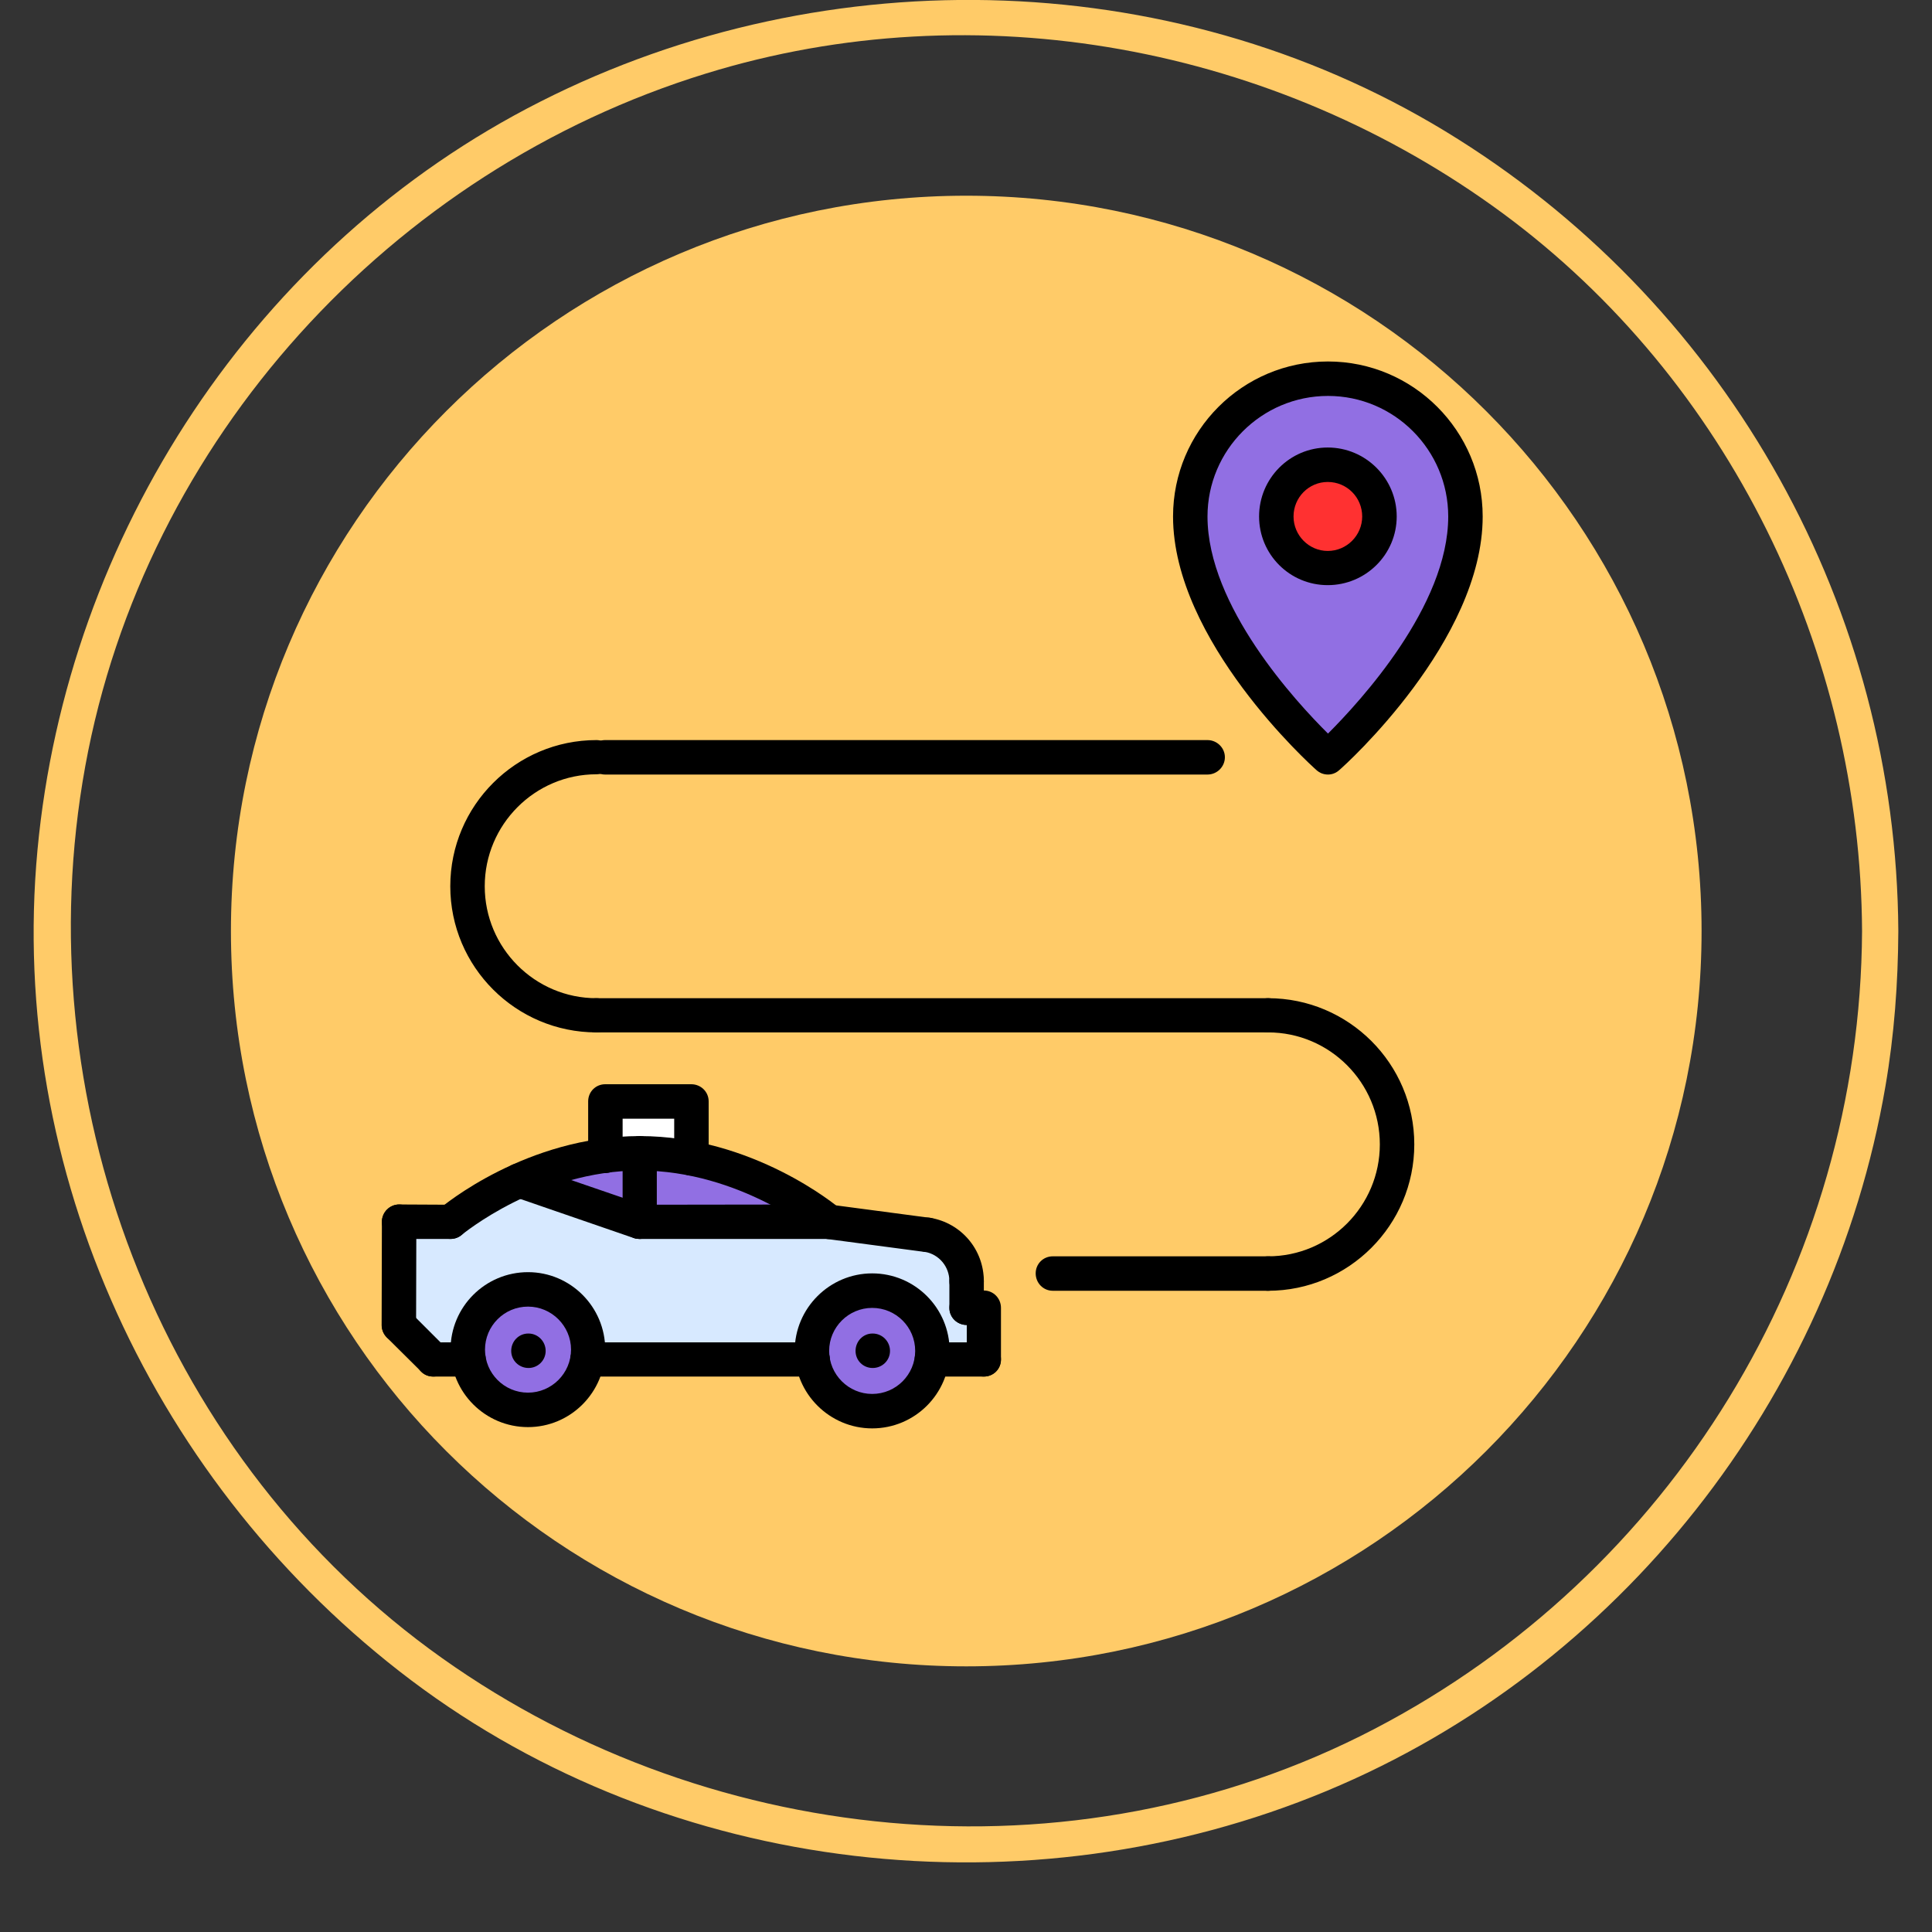 <svg xmlns="http://www.w3.org/2000/svg" xmlns:xlink="http://www.w3.org/1999/xlink" width="40" viewBox="0 0 30 30" height="40" preserveAspectRatio="xMidYMid meet"><rect x="0" y="0" width="30" height="30" fill="#333333" stroke="none"/><defs><clipPath id="d018bddcd6"><path d="M 0.484 0 L 29.516 0 L 29.516 29 L 0.484 29 Z M 0.484 0 " clip-rule="nonzero"></path></clipPath><clipPath id="f70efeb58d"><path d="M 18 5.602 L 23 5.602 L 23 12 L 18 12 Z M 18 5.602 " clip-rule="nonzero"></path></clipPath><clipPath id="d8f6f622b4"><path d="M 18 5.602 L 23.32 5.602 L 23.32 13 L 18 13 Z M 18 5.602 " clip-rule="nonzero"></path></clipPath><clipPath id="9fc457e44c"><path d="M 5.898 20 L 7 20 L 7 22 L 5.898 22 Z M 5.898 20 " clip-rule="nonzero"></path></clipPath><clipPath id="9877251896"><path d="M 5.898 18 L 7 18 L 7 21 L 5.898 21 Z M 5.898 18 " clip-rule="nonzero"></path></clipPath><clipPath id="5ee7847eab"><path d="M 5.898 18 L 8 18 L 8 20 L 5.898 20 Z M 5.898 18 " clip-rule="nonzero"></path></clipPath><clipPath id="822c0bbcb7"><path d="M 12 19 L 15 19 L 15 22.293 L 12 22.293 Z M 12 19 " clip-rule="nonzero"></path></clipPath><clipPath id="627756527c"><path d="M 6 19 L 10 19 L 10 22.293 L 6 22.293 Z M 6 19 " clip-rule="nonzero"></path></clipPath></defs><path fill="#ffcb68" d="M 26.422 14.457 C 26.422 20.766 21.309 25.875 15.004 25.875 C 8.695 25.875 3.586 20.766 3.586 14.457 C 3.586 8.152 8.695 3.039 15.004 3.039 C 21.309 3.039 26.422 8.152 26.422 14.457 " fill-opacity="1" fill-rule="nonzero"></path><g clip-path="url(#d018bddcd6)"><path fill="#ffcb68" d="M 28.914 14.457 C 28.887 19.672 25.953 24.449 21.332 26.852 C 16.652 29.285 10.875 28.707 6.664 25.602 C 2.434 22.477 0.387 17.043 1.324 11.898 C 2.246 6.832 6.066 2.648 10.965 1.141 C 15.172 -0.156 19.812 0.715 23.34 3.316 C 26.848 5.906 28.891 10.121 28.914 14.457 C 28.918 14.82 29.48 14.82 29.477 14.457 C 29.449 9.469 26.867 4.824 22.645 2.164 C 18.379 -0.531 12.867 -0.691 8.391 1.578 C 3.977 3.812 1.039 8.305 0.582 13.199 C 0.117 18.191 2.406 23.09 6.383 26.09 C 10.422 29.133 15.953 29.746 20.602 27.809 C 25.145 25.918 28.449 21.707 29.277 16.867 C 29.414 16.07 29.473 15.266 29.477 14.457 C 29.48 14.094 28.918 14.098 28.914 14.457 " fill-opacity="1" fill-rule="nonzero"></path></g><path fill="#ff3131" d="M 20.617 7.219 C 21.062 7.219 21.418 7.574 21.418 8.02 C 21.418 8.461 21.062 8.82 20.617 8.82 C 20.176 8.82 19.816 8.461 19.816 8.02 C 19.816 7.574 20.176 7.219 20.617 7.219 Z M 20.617 7.219 " fill-opacity="1" fill-rule="nonzero"></path><g clip-path="url(#f70efeb58d)"><path fill="#916fe3" d="M 20.621 5.883 C 21.801 5.883 22.758 6.84 22.758 8.02 C 22.758 9.852 20.621 11.758 20.621 11.758 C 20.621 11.758 18.484 9.852 18.484 8.02 C 18.484 6.84 19.438 5.883 20.621 5.883 Z M 21.418 8.02 C 21.418 7.574 21.062 7.219 20.617 7.219 C 20.176 7.219 19.816 7.574 19.816 8.02 C 19.816 8.461 20.176 8.82 20.617 8.82 C 21.062 8.82 21.418 8.461 21.418 8.02 Z M 21.418 8.02 " fill-opacity="1" fill-rule="nonzero"></path></g><path fill="#ffffff" d="M 10.734 17.988 C 10.48 17.938 10.215 17.91 9.934 17.91 C 9.75 17.91 9.57 17.922 9.398 17.945 L 9.398 17.102 L 10.734 17.102 Z M 10.734 17.988 " fill-opacity="1" fill-rule="nonzero"></path><path fill="#916fe3" d="M 12.871 18.973 L 9.934 18.973 L 9.934 17.91 C 10.215 17.91 10.48 17.938 10.734 17.988 C 12 18.234 12.871 18.973 12.871 18.973 Z M 12.871 18.973 " fill-opacity="1" fill-rule="nonzero"></path><path fill="#916fe3" d="M 9.398 17.945 C 9.57 17.922 9.75 17.91 9.934 17.91 L 9.934 18.973 L 8.062 18.332 C 8.438 18.164 8.891 18.012 9.398 17.945 Z M 9.398 17.945 " fill-opacity="1" fill-rule="nonzero"></path><path fill="#916fe3" d="M 14.477 20.977 C 14.477 21.02 14.477 21.066 14.469 21.109 C 14.402 21.562 14.016 21.91 13.543 21.91 C 13.074 21.91 12.684 21.562 12.617 21.109 C 12.609 21.066 12.609 21.02 12.609 20.977 C 12.609 20.461 13.027 20.039 13.543 20.039 C 14.062 20.039 14.477 20.461 14.477 20.977 Z M 14.477 20.977 " fill-opacity="1" fill-rule="nonzero"></path><path fill="#d7e9ff" d="M 9.133 20.957 C 9.133 20.441 8.715 20.023 8.199 20.023 C 7.684 20.023 7.262 20.441 7.262 20.957 C 7.262 21.008 7.27 21.059 7.277 21.109 L 6.727 21.109 L 6.195 20.574 L 6.195 18.973 L 6.996 18.973 C 6.996 18.973 7.402 18.629 8.062 18.332 L 9.934 18.973 L 12.871 18.973 L 14.402 19.176 C 14.75 19.234 15.012 19.535 15.012 19.895 L 15.012 20.309 L 15.277 20.309 L 15.277 21.109 L 14.469 21.109 C 14.477 21.066 14.477 21.02 14.477 20.977 C 14.477 20.461 14.062 20.039 13.543 20.039 C 13.027 20.039 12.609 20.461 12.609 20.977 C 12.609 21.02 12.609 21.066 12.617 21.109 L 9.121 21.109 C 9.129 21.059 9.133 21.008 9.133 20.957 Z M 9.133 20.957 " fill-opacity="1" fill-rule="nonzero"></path><path fill="#916fe3" d="M 9.133 20.957 C 9.133 21.008 9.129 21.059 9.121 21.109 C 9.047 21.555 8.664 21.891 8.199 21.891 C 7.734 21.891 7.348 21.555 7.277 21.109 C 7.27 21.059 7.262 21.008 7.262 20.957 C 7.262 20.441 7.684 20.023 8.199 20.023 C 8.715 20.023 9.133 20.441 9.133 20.957 Z M 9.133 20.957 " fill-opacity="1" fill-rule="nonzero"></path><g clip-path="url(#d8f6f622b4)"><path fill="#000000" d="M 20.621 12.027 C 20.555 12.027 20.492 12.004 20.441 11.957 C 20.352 11.879 18.215 9.949 18.215 8.02 C 18.215 6.691 19.293 5.613 20.621 5.613 C 21.945 5.613 23.023 6.691 23.023 8.02 C 23.023 9.949 20.891 11.879 20.797 11.957 C 20.746 12.004 20.684 12.027 20.621 12.027 Z M 20.621 6.148 C 19.59 6.148 18.75 6.988 18.75 8.02 C 18.75 9.41 20.121 10.895 20.621 11.391 C 21.117 10.895 22.488 9.41 22.488 8.02 C 22.488 6.988 21.652 6.148 20.621 6.148 Z M 20.621 6.148 " fill-opacity="1" fill-rule="nonzero"></path></g><path fill="#000000" d="M 19.691 20.043 L 16.348 20.043 C 16.199 20.043 16.082 19.922 16.082 19.773 C 16.082 19.625 16.199 19.508 16.348 19.508 L 19.691 19.508 C 19.84 19.508 19.957 19.625 19.957 19.773 C 19.957 19.922 19.836 20.043 19.691 20.043 Z M 19.691 20.043 " fill-opacity="1" fill-rule="nonzero"></path><path fill="#000000" d="M 19.691 16.031 L 9.262 16.031 C 9.113 16.031 8.996 15.914 8.996 15.766 C 8.996 15.617 9.113 15.5 9.262 15.5 L 19.691 15.5 C 19.84 15.5 19.957 15.617 19.957 15.766 C 19.957 15.914 19.836 16.031 19.691 16.031 Z M 19.691 16.031 " fill-opacity="1" fill-rule="nonzero"></path><path fill="#000000" d="M 18.75 12.027 L 9.395 12.027 C 9.25 12.027 9.129 11.906 9.129 11.758 C 9.129 11.613 9.25 11.492 9.395 11.492 L 18.75 11.492 C 18.898 11.492 19.02 11.613 19.02 11.758 C 19.02 11.906 18.898 12.027 18.75 12.027 Z M 18.75 12.027 " fill-opacity="1" fill-rule="nonzero"></path><path fill="#000000" d="M 19.691 20.043 C 19.543 20.043 19.422 19.922 19.422 19.773 C 19.422 19.625 19.543 19.508 19.691 19.508 C 20.648 19.508 21.426 18.727 21.426 17.77 C 21.426 16.812 20.648 16.031 19.691 16.031 C 19.543 16.031 19.422 15.914 19.422 15.766 C 19.422 15.617 19.543 15.5 19.691 15.5 C 20.941 15.5 21.961 16.516 21.961 17.77 C 21.961 19.023 20.941 20.043 19.691 20.043 Z M 19.691 20.043 " fill-opacity="1" fill-rule="nonzero"></path><path fill="#000000" d="M 9.262 16.031 C 8.012 16.031 6.992 15.016 6.992 13.762 C 6.992 12.508 8.012 11.492 9.262 11.492 C 9.41 11.492 9.531 11.609 9.531 11.758 C 9.531 11.906 9.41 12.023 9.262 12.023 C 8.305 12.023 7.527 12.805 7.527 13.762 C 7.527 14.719 8.305 15.5 9.262 15.5 C 9.41 15.5 9.531 15.617 9.531 15.766 C 9.531 15.914 9.41 16.031 9.262 16.031 Z M 9.262 16.031 " fill-opacity="1" fill-rule="nonzero"></path><path fill="#000000" d="M 20.617 9.086 C 20.027 9.086 19.551 8.609 19.551 8.02 C 19.551 7.43 20.027 6.949 20.617 6.949 C 21.207 6.949 21.688 7.43 21.688 8.02 C 21.688 8.609 21.207 9.086 20.617 9.086 Z M 20.617 7.484 C 20.324 7.484 20.086 7.723 20.086 8.02 C 20.086 8.312 20.324 8.555 20.617 8.555 C 20.914 8.555 21.152 8.312 21.152 8.02 C 21.152 7.723 20.914 7.484 20.617 7.484 Z M 20.617 7.484 " fill-opacity="1" fill-rule="nonzero"></path><path fill="#000000" d="M 15.012 20.16 C 14.863 20.16 14.742 20.043 14.742 19.895 C 14.742 19.668 14.582 19.477 14.359 19.438 C 14.211 19.414 14.113 19.277 14.141 19.129 C 14.164 18.984 14.301 18.887 14.445 18.91 C 14.93 18.992 15.277 19.406 15.277 19.895 C 15.277 20.043 15.156 20.16 15.012 20.16 Z M 15.012 20.16 " fill-opacity="1" fill-rule="nonzero"></path><path fill="#000000" d="M 15.012 20.574 C 14.863 20.574 14.742 20.457 14.742 20.309 L 14.742 19.895 C 14.742 19.746 14.863 19.629 15.012 19.629 C 15.156 19.629 15.277 19.746 15.277 19.895 L 15.277 20.309 C 15.277 20.457 15.156 20.574 15.012 20.574 Z M 15.012 20.574 " fill-opacity="1" fill-rule="nonzero"></path><path fill="#000000" d="M 15.277 21.375 C 15.129 21.375 15.012 21.258 15.012 21.109 L 15.012 20.574 C 14.863 20.574 14.742 20.457 14.742 20.309 C 14.742 20.16 14.863 20.039 15.012 20.039 L 15.277 20.039 C 15.426 20.039 15.543 20.16 15.543 20.309 L 15.543 21.109 C 15.543 21.258 15.426 21.375 15.277 21.375 Z M 15.277 21.375 " fill-opacity="1" fill-rule="nonzero"></path><path fill="#000000" d="M 12.617 21.375 L 9.125 21.375 C 8.977 21.375 8.855 21.258 8.855 21.109 C 8.855 20.961 8.977 20.844 9.125 20.844 L 12.617 20.844 C 12.766 20.844 12.887 20.961 12.887 21.109 C 12.887 21.258 12.766 21.375 12.617 21.375 Z M 12.617 21.375 " fill-opacity="1" fill-rule="nonzero"></path><g clip-path="url(#9fc457e44c)"><path fill="#000000" d="M 6.727 21.375 C 6.66 21.375 6.59 21.352 6.539 21.297 L 6.004 20.766 C 5.902 20.66 5.902 20.492 6.004 20.387 C 6.109 20.281 6.277 20.281 6.383 20.387 L 6.918 20.922 C 7.02 21.023 7.02 21.195 6.918 21.297 C 6.863 21.352 6.797 21.375 6.727 21.375 Z M 6.727 21.375 " fill-opacity="1" fill-rule="nonzero"></path></g><g clip-path="url(#9877251896)"><path fill="#000000" d="M 6.195 20.844 C 6.195 20.844 6.191 20.844 6.191 20.844 C 6.047 20.844 5.926 20.723 5.926 20.574 L 5.93 18.973 C 5.93 18.824 6.051 18.703 6.199 18.703 C 6.348 18.703 6.465 18.824 6.465 18.973 L 6.461 20.574 C 6.461 20.723 6.34 20.844 6.195 20.844 Z M 6.195 20.844 " fill-opacity="1" fill-rule="nonzero"></path></g><g clip-path="url(#5ee7847eab)"><path fill="#000000" d="M 6.996 19.238 L 6.199 19.238 C 6.051 19.238 5.93 19.121 5.93 18.973 C 5.93 18.824 6.051 18.703 6.199 18.703 L 6.996 18.707 C 7.145 18.707 7.262 18.824 7.262 18.973 C 7.262 19.121 7.145 19.238 6.996 19.238 Z M 6.996 19.238 " fill-opacity="1" fill-rule="nonzero"></path></g><path fill="#000000" d="M 6.996 19.238 C 6.918 19.238 6.844 19.207 6.793 19.145 C 6.695 19.031 6.711 18.863 6.824 18.77 C 6.879 18.723 8.176 17.641 9.934 17.641 C 11.691 17.641 12.992 18.723 13.047 18.77 C 13.156 18.863 13.172 19.031 13.078 19.145 C 12.98 19.258 12.812 19.27 12.699 19.176 C 12.688 19.164 11.492 18.176 9.934 18.176 C 8.371 18.176 7.18 19.168 7.168 19.176 C 7.117 19.219 7.055 19.238 6.996 19.238 Z M 6.996 19.238 " fill-opacity="1" fill-rule="nonzero"></path><path fill="#000000" d="M 14.402 19.441 C 14.391 19.441 14.379 19.441 14.367 19.441 L 12.836 19.238 C 12.691 19.219 12.59 19.082 12.609 18.938 C 12.629 18.793 12.762 18.688 12.906 18.707 L 14.438 18.91 C 14.586 18.93 14.688 19.062 14.668 19.211 C 14.648 19.344 14.535 19.441 14.402 19.441 Z M 14.402 19.441 " fill-opacity="1" fill-rule="nonzero"></path><path fill="#000000" d="M 9.934 19.238 C 9.785 19.238 9.668 19.121 9.668 18.973 C 9.668 18.824 9.785 18.707 9.934 18.707 L 12.871 18.703 C 13.02 18.703 13.141 18.824 13.141 18.973 C 13.141 19.121 13.02 19.238 12.871 19.238 Z M 9.934 19.238 " fill-opacity="1" fill-rule="nonzero"></path><path fill="#000000" d="M 9.934 19.238 C 9.906 19.238 9.875 19.234 9.848 19.227 L 7.977 18.582 C 7.836 18.535 7.762 18.383 7.812 18.242 C 7.859 18.105 8.008 18.031 8.152 18.078 L 10.02 18.719 C 10.16 18.77 10.234 18.922 10.188 19.059 C 10.148 19.172 10.043 19.238 9.934 19.238 Z M 9.934 19.238 " fill-opacity="1" fill-rule="nonzero"></path><path fill="#000000" d="M 9.934 19.238 C 9.785 19.238 9.668 19.121 9.668 18.973 L 9.668 17.906 C 9.668 17.762 9.785 17.641 9.934 17.641 C 10.082 17.641 10.199 17.762 10.199 17.906 L 10.199 18.973 C 10.199 19.121 10.082 19.238 9.934 19.238 Z M 9.934 19.238 " fill-opacity="1" fill-rule="nonzero"></path><g clip-path="url(#822c0bbcb7)"><path fill="#000000" d="M 13.543 22.18 C 12.883 22.18 12.34 21.641 12.34 20.977 C 12.34 20.312 12.883 19.773 13.543 19.773 C 14.207 19.773 14.746 20.312 14.746 20.977 C 14.746 21.641 14.207 22.18 13.543 22.18 Z M 13.543 20.309 C 13.176 20.309 12.875 20.609 12.875 20.977 C 12.875 21.344 13.176 21.645 13.543 21.645 C 13.914 21.645 14.211 21.344 14.211 20.977 C 14.211 20.609 13.914 20.309 13.543 20.309 Z M 13.543 20.309 " fill-opacity="1" fill-rule="nonzero"></path></g><g clip-path="url(#627756527c)"><path fill="#000000" d="M 8.199 22.16 C 7.535 22.16 6.996 21.621 6.996 20.957 C 6.996 20.293 7.535 19.754 8.199 19.754 C 8.859 19.754 9.398 20.293 9.398 20.957 C 9.398 21.621 8.859 22.16 8.199 22.16 Z M 8.199 20.289 C 7.828 20.289 7.531 20.59 7.531 20.957 C 7.531 21.324 7.828 21.625 8.199 21.625 C 8.566 21.625 8.867 21.324 8.867 20.957 C 8.867 20.59 8.566 20.289 8.199 20.289 Z M 8.199 20.289 " fill-opacity="1" fill-rule="nonzero"></path></g><path fill="#000000" d="M 7.273 21.375 L 6.727 21.375 C 6.578 21.375 6.461 21.258 6.461 21.109 C 6.461 20.961 6.578 20.844 6.727 20.844 L 7.273 20.844 C 7.422 20.844 7.543 20.961 7.543 21.109 C 7.543 21.258 7.422 21.375 7.273 21.375 Z M 7.273 21.375 " fill-opacity="1" fill-rule="nonzero"></path><path fill="#000000" d="M 15.277 21.375 L 14.469 21.375 C 14.32 21.375 14.203 21.258 14.203 21.109 C 14.203 20.961 14.32 20.844 14.469 20.844 L 15.277 20.844 C 15.426 20.844 15.543 20.961 15.543 21.109 C 15.543 21.258 15.426 21.375 15.277 21.375 Z M 15.277 21.375 " fill-opacity="1" fill-rule="nonzero"></path><path fill="#000000" d="M 13.551 21.242 C 13.402 21.242 13.285 21.125 13.285 20.977 C 13.285 20.828 13.402 20.707 13.547 20.707 L 13.551 20.707 C 13.699 20.707 13.82 20.828 13.82 20.977 C 13.82 21.125 13.699 21.242 13.551 21.242 Z M 13.551 21.242 " fill-opacity="1" fill-rule="nonzero"></path><path fill="#000000" d="M 8.207 21.242 C 8.059 21.242 7.938 21.125 7.938 20.977 C 7.938 20.828 8.055 20.707 8.203 20.707 L 8.207 20.707 C 8.352 20.707 8.473 20.828 8.473 20.977 C 8.473 21.125 8.352 21.242 8.207 21.242 Z M 8.207 21.242 " fill-opacity="1" fill-rule="nonzero"></path><path fill="#000000" d="M 10.734 18.254 C 10.586 18.254 10.469 18.133 10.469 17.988 L 10.469 17.371 L 9.668 17.371 L 9.668 17.945 C 9.668 18.094 9.547 18.215 9.398 18.215 C 9.25 18.215 9.133 18.094 9.133 17.945 L 9.133 17.102 C 9.133 16.953 9.25 16.836 9.398 16.836 L 10.734 16.836 C 10.883 16.836 11.004 16.953 11.004 17.102 L 11.004 17.988 C 11.004 18.133 10.883 18.254 10.734 18.254 Z M 10.734 18.254 " fill-opacity="1" fill-rule="nonzero"></path></svg>
